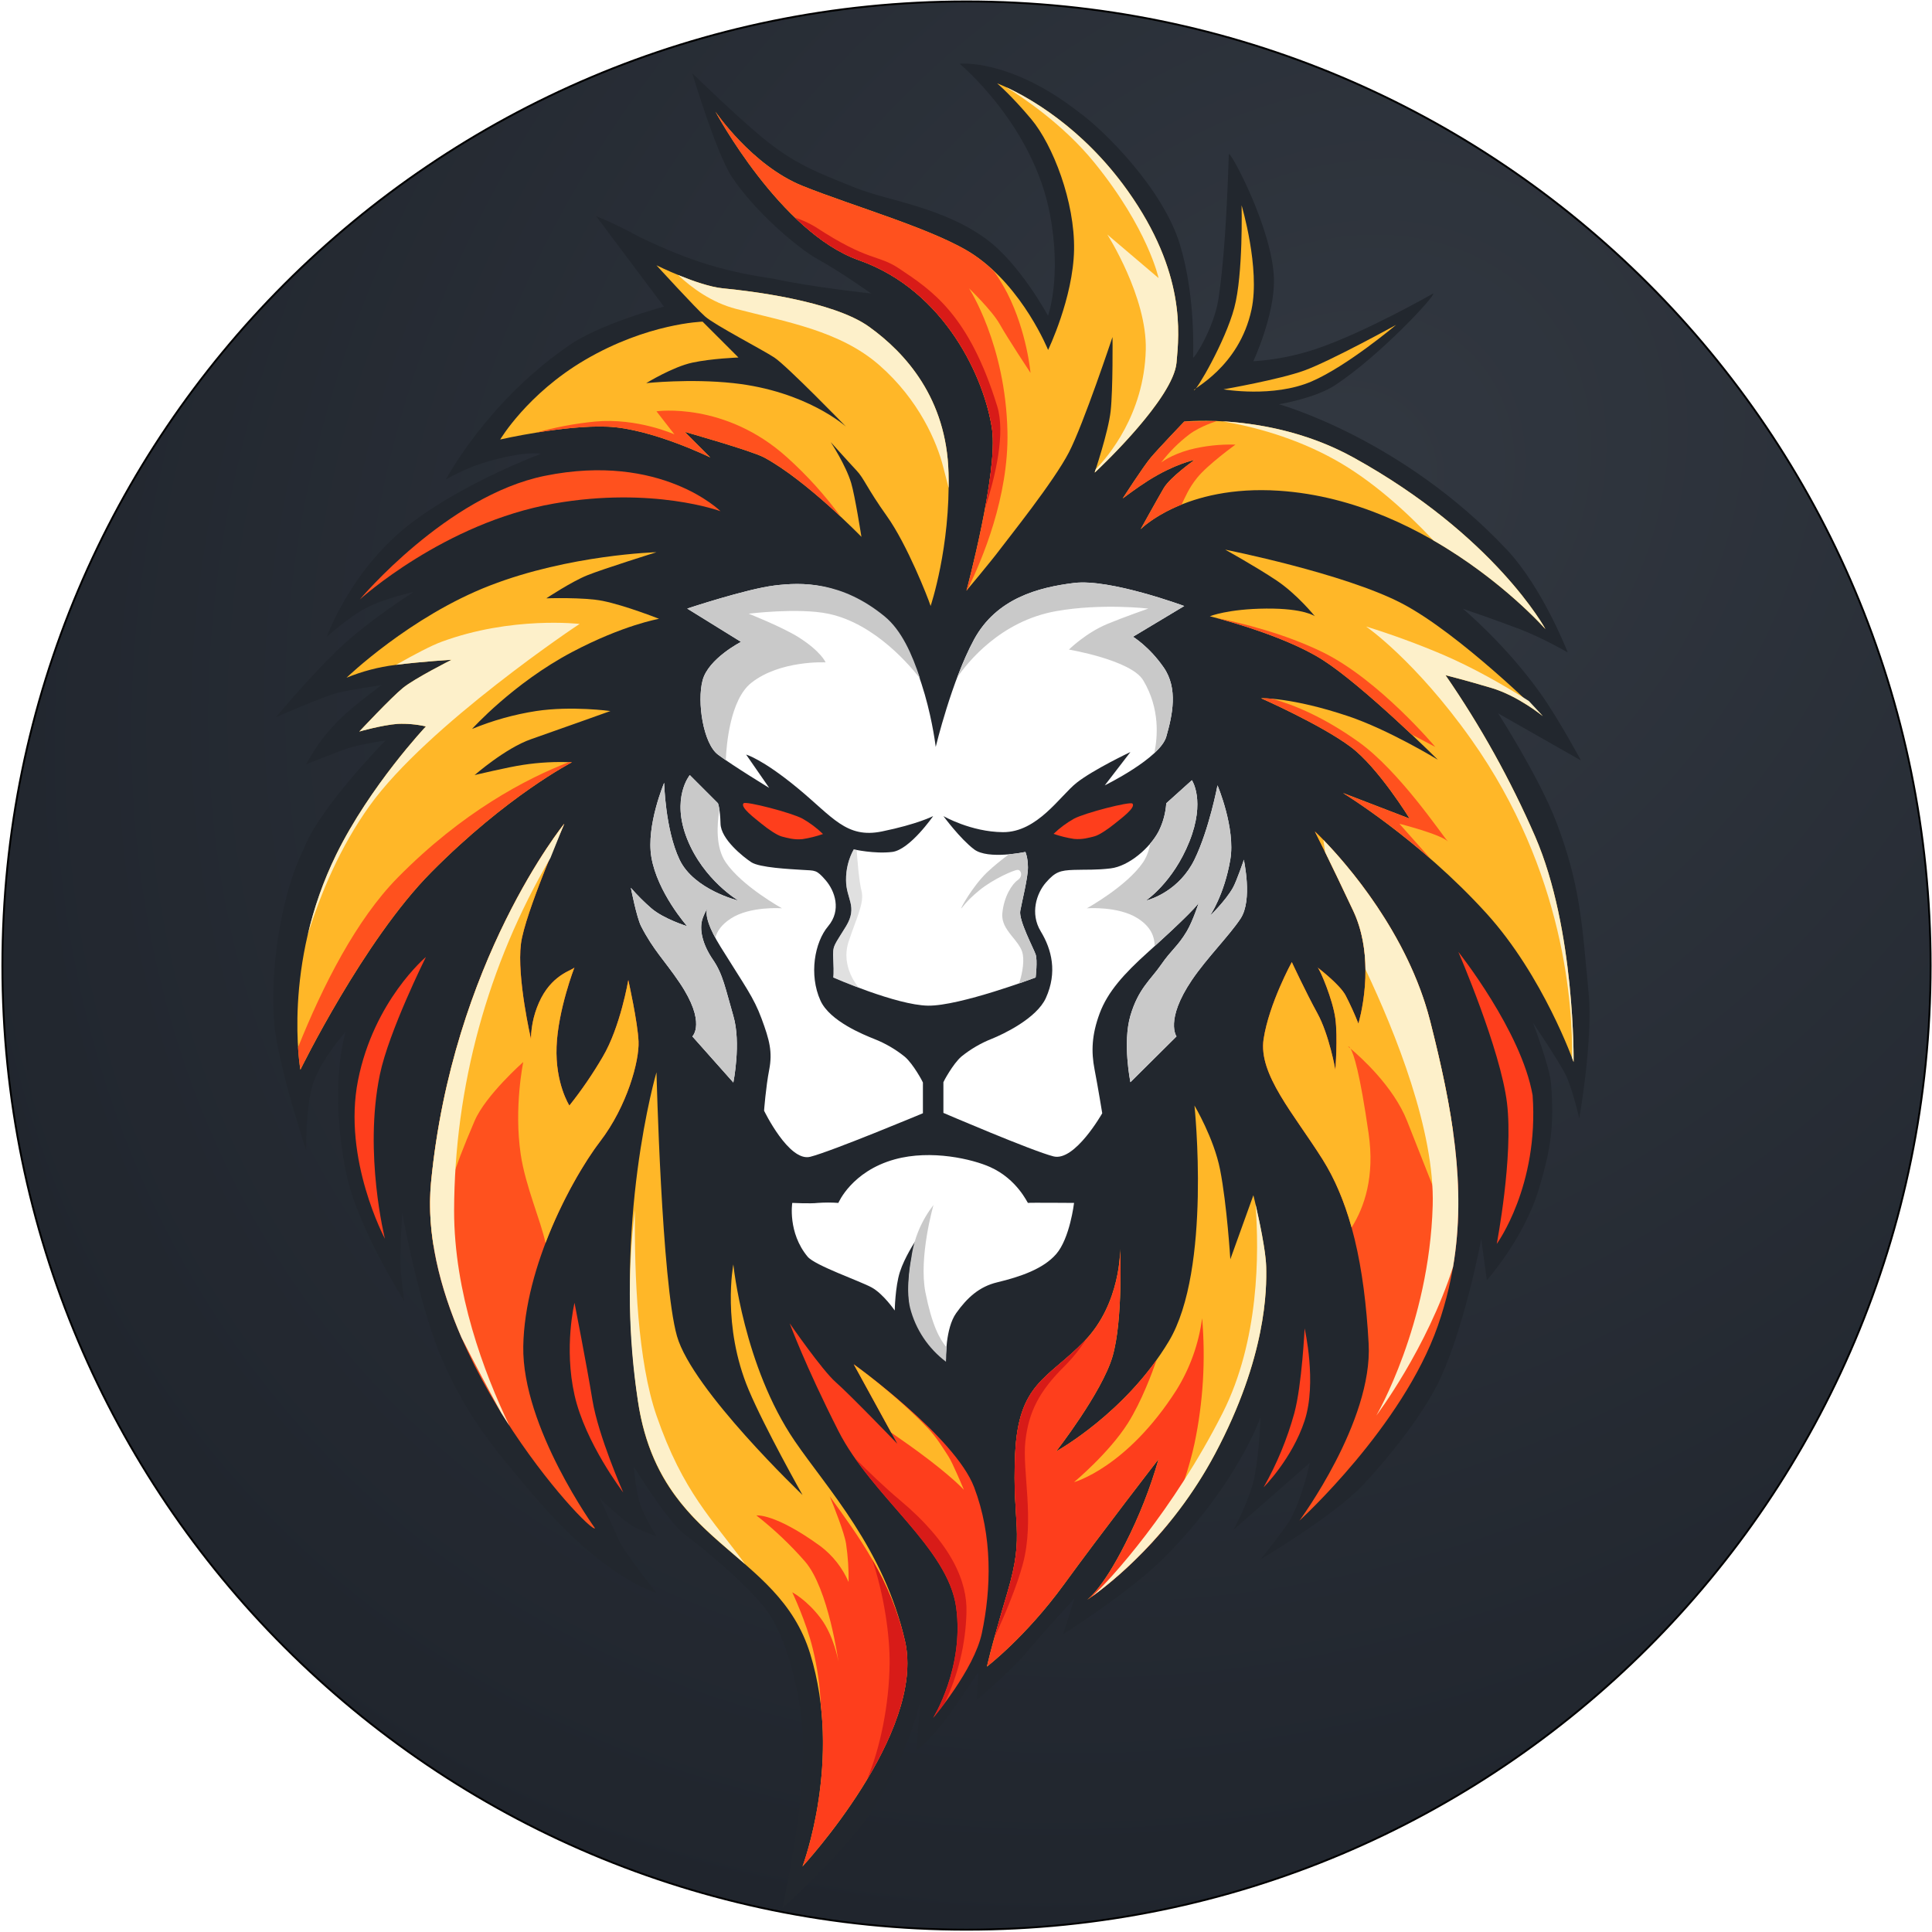 <svg width="1026" height="1026" viewBox="0 0 1026 1026" fill="none" xmlns="http://www.w3.org/2000/svg">
<path d="M1.27 512.769C1.27 795.539 230.5 1024.77 513.27 1024.77C796.04 1024.77 1025.27 795.539 1025.27 512.769C1025.27 230 796.04 0.769 513.27 0.769C230.5 0.769 1.27 230 1.27 512.769Z" fill="url(#paint0_radial_1_153)" stroke="black"/>
<path d="M463.6 960.842C483.997 928.248 488.774 902.842 488.774 902.842L486.6 929.842C493.024 924.606 499.739 916.555 504.6 909.842C508.864 904.08 519.6 887.842 519.6 887.842L518.6 902.842C518.6 902.842 536.542 887.842 546.096 876.411C555.332 865.358 570.6 848.842 570.6 848.842L564.6 867.842C564.6 867.842 599.947 845.635 618.6 826.842C657.377 787.775 669.408 752.568 669.408 752.568C669.408 752.568 668.896 770.372 666.223 784.236C663.986 795.839 655.077 812.366 655.077 812.366L695.6 776.842C695.6 776.842 692.137 793.42 685.861 805.82C683.25 810.977 669.408 828.112 669.408 828.112C669.408 828.112 708.169 805.134 723.6 788.842C729.677 782.426 750.217 759.678 762.165 737.521C776.629 710.697 786.949 657.065 786.6 657.842L789.6 679.842C789.6 679.842 809.401 657.742 817.338 631.056C823.699 609.668 825.422 597.542 823.68 575.296C823.004 566.651 814.103 543.14 814.103 543.14C814.103 543.14 827.14 562.516 831.068 570C834.841 577.192 838.666 593.857 838.666 593.857C838.666 593.857 846.088 552.842 843.6 526.842C840.192 491.236 839.331 470.269 826.6 436.842C817.458 412.842 795.6 378.842 795.6 378.842L839.568 403.842C839.568 403.842 827.933 382.171 818.377 368.66C799.662 342.202 776.861 323.272 776.861 323.272C776.861 323.272 795.17 329.511 807.391 334.227C819.644 338.955 832.548 346.479 832.548 346.479C832.548 346.479 819.344 312.221 800.127 291.818C744.343 232.59 679.171 214.682 679.171 214.682C679.171 214.682 698.323 211.555 708.98 204.568C732.644 189.051 762.876 156.542 761.092 155.86C761.092 155.86 724.908 176.56 698.943 185.296C688.162 188.924 676.952 191.124 665.6 191.842C665.6 191.842 676.957 167.343 676.538 148.304C675.964 122.181 653.61 80.358 652.6 81.842C652.42 82.106 651.574 128.833 647.105 158.519C644.681 174.621 633.581 191.394 633.6 189.842C633.619 188.29 635 157.39 626.6 129.842C617.556 100.164 586.281 69.137 572.829 59.484C536.123 30.916 509.6 33.842 509.6 33.842C509.6 33.842 548.6 66.055 557.6 113.842C563.939 147.506 556.554 167.696 556.554 167.696C556.554 167.696 541.664 139.994 523.6 126.842C500.207 109.811 471.889 106.751 454.6 99.842C433.993 91.608 421.679 87.013 404.6 72.842C389.623 60.416 367.6 38.842 367.6 38.842C367.6 38.842 380.3 81.167 388.6 93.842C400.045 111.329 423 131.486 434.6 137.842C446.2 144.198 462.6 155.842 462.6 155.842C462.6 155.842 430.116 152.348 410.858 148.029C385.859 144.349 367.759 139.358 339.6 125.842C324.58 117.652 316.6 114.842 316.6 114.842L352.6 162.842C352.6 162.842 317.04 172.264 300.686 184.498C258.096 214.209 236.801 254.631 236.801 254.631C236.801 254.631 246.237 249.02 256.6 245.842C278.708 239.063 287.297 240.987 287.297 240.987C287.297 240.987 248.538 255.319 219.6 276.842C186.534 301.436 173.554 338.153 173.554 338.153C173.554 338.153 185.111 327.843 193.701 323.234C204.157 317.623 219.6 314.435 219.6 314.435C219.6 314.435 194.842 329.968 178.6 345.842C162.358 361.716 146.6 380.842 146.6 380.842C146.6 380.842 172.437 369.559 179.6 367.842C186.763 366.125 202.6 363.842 202.6 363.842C202.6 363.842 188.881 373.925 181.6 380.842C173.961 388.098 167.545 396.54 162.6 405.842C162.6 405.842 182.393 397.93 186.553 396.817C194.93 394.575 204.731 393.255 204.731 393.255C204.731 393.255 169.214 429.254 161.214 451.077C147.801 477.821 142.153 524.608 146.6 550.842C150.878 576.076 162.6 610.842 162.6 610.842C162.6 610.842 162.173 587.685 166.366 575.085C170.569 562.455 183.6 547.842 183.6 547.842C183.6 547.842 174.176 576.455 184.042 623.865C189.815 651.607 214.6 690.842 214.6 690.842C214.6 690.842 212.691 676.268 212.6 670.842C212.46 662.516 213.6 643.842 213.6 643.842C213.6 643.842 222.745 695.953 236.173 725.119C249.506 754.076 262.092 768.898 282.404 793.004C321.03 838.842 348.6 845.891 348.6 845.891C348.6 845.891 331.314 824.108 328.6 817.842C325.886 811.576 318.6 795.842 318.6 795.842C318.6 795.842 328.079 804.864 333.6 808.842C339.121 812.82 348.6 815.842 348.6 815.842C348.6 815.842 342.258 805.731 339.986 798.92C337.438 791.283 336.6 778.842 336.6 778.842C336.6 778.842 354.519 808.191 363.6 814.842C372.681 821.493 401.145 844.784 409.6 858.842C418.055 872.9 426.6 901.331 426.6 929.842C426.6 963.277 415.53 1013.35 415.53 1013.35C415.53 1013.35 450.656 981.526 463.6 960.842Z" fill="#22272E"/>
<g filter="url(#filter0_d_1_153)">
<circle cx="578.598" cy="439.55" r="4.892" fill="#FF5739"/>
</g>
<g filter="url(#filter1_d_1_153)">
<circle cx="418.813" cy="439.55" r="4.892" fill="#FF5739"/>
</g>
<g filter="url(#filter2_d_1_153)">
<path d="M394.885 426.583C392.885 428.652 400.812 434.522 404.408 437.467C408.004 440.412 412.708 443.623 415.292 444.267C417.876 444.911 421.655 446.107 426.176 445.627C429.88 445.059 433.524 444.148 437.06 442.906C433.788 439.741 430.131 436.998 426.176 434.743C420.3 431.577 396.117 425.31 394.885 426.583Z" fill="#FE3E1C"/>
</g>
<g filter="url(#filter3_d_1_153)">
<path d="M601.378 426.75C603.365 428.788 595.493 434.567 591.922 437.466C588.351 440.365 583.683 443.527 581.115 444.166C578.547 444.805 574.797 445.978 570.308 445.506C566.631 444.947 563.013 444.05 559.501 442.827C562.753 439.707 566.384 437.007 570.308 434.79C576.138 431.668 600.156 425.497 601.378 426.75Z" fill="#FE3E1C"/>
</g>
<path d="M475.152 695.952C475.152 695.952 469.078 687.096 462.908 683.708C456.738 680.32 432.788 672.062 428.9 667.382C418.214 654.529 420.737 638.813 420.737 638.813C420.737 638.813 430.588 639.288 434.337 638.813C437.961 638.559 441.597 638.559 445.221 638.813C445.221 638.813 452.262 622.013 475.151 615.685C494.62 610.305 516.615 615.629 525.885 619.8C540.214 626.247 545.695 638.939 545.894 638.812C546.194 638.621 570.382 638.812 570.382 638.812C570.382 638.812 568.182 657.641 560.859 666.021C554.044 673.821 542.074 677.976 529.569 680.986C520.089 683.267 513.711 689.037 507.802 697.311C501.987 705.454 502.36 721.799 502.36 721.799C492.961 714.706 486.246 704.634 483.314 693.23C480.342 680.957 486.035 659.219 486.035 659.219C486.035 659.219 480.362 667.763 477.872 675.544C475.382 683.325 475.152 695.952 475.152 695.952Z" fill="white"/>
<path d="M491.478 686.428C494.859 703.435 498.878 711.034 502.722 715.6C502.464 718.112 502.343 720.636 502.361 723.16C492.962 716.067 486.247 705.995 483.315 694.591C481.435 686.828 482.57 675.313 483.99 667.873C485.357 657.593 489.4 648.126 495.741 639.895C495.741 639.895 487.742 667.635 491.477 686.429L491.478 686.428Z" fill="#C9C9C9"/>
<path d="M405.769 589.837C405.769 589.837 418.956 617.161 430.257 614.325C441.558 611.489 490.117 591.197 490.117 591.197C490.117 591.197 490.149 575.218 490.117 574.872C490.085 574.526 485.006 565.09 480.594 561.272C475.675 557.277 470.168 554.065 464.269 551.749C458.704 549.505 440.663 542.325 435.7 531.342C429.522 517.672 432.577 500.413 439.781 491.889C446.985 483.365 443.362 473.089 438.42 467.401C433.478 461.713 432.975 462.401 426.176 461.959C419.377 461.517 403.384 460.793 398.967 457.878C394.55 454.963 382.849 445.601 382.642 437.471C382.435 429.341 381.281 426.587 381.281 426.587L366.316 411.622C366.316 411.622 356.216 423.791 364.956 445.633C373.696 467.475 392.165 478.284 392.165 478.284C392.165 478.284 368.511 472.57 360.875 456.517C353.239 440.464 352.712 415.704 352.712 415.704C352.712 415.704 343.083 438.438 345.912 455.157C349.105 474.043 364.958 491.889 364.958 491.889C364.958 491.889 352.431 488.002 345.912 482.366C342.03 479.002 338.392 475.365 335.028 471.482C335.028 471.482 338.08 487.233 340.47 491.889C346.981 504.576 352.941 510.069 360.877 521.819C375.322 543.207 367.677 550.388 367.677 550.388L389.444 574.876C389.444 574.876 393.673 553.934 389.444 539.504C385.215 525.074 384.021 517.511 378.56 509.574C373.099 501.637 371.151 493.441 373.118 487.807C375.085 482.173 376.334 481.823 377.199 481.007C378.064 480.191 369.541 481.664 382.641 502.774C395.741 523.884 400.165 529.447 404.408 540.867C408.651 552.287 410.314 558.64 408.489 568.076C406.664 577.512 405.769 589.837 405.769 589.837Z" fill="white"/>
<path d="M388.083 487.803C383.174 491.003 380.849 494.476 379.863 497.997C373.27 485.999 375.581 482.584 375.581 482.584C375.581 482.584 373.676 485.951 373.118 487.803C371.151 493.437 373.098 501.633 378.56 509.57C384.022 517.507 385.215 525.07 389.444 539.5C393.673 553.93 389.444 574.872 389.444 574.872L367.677 550.384C367.677 550.384 375.319 543.203 360.877 521.815C352.942 510.064 346.977 504.572 340.47 491.885C338.081 487.229 335.028 471.478 335.028 471.478C338.392 475.361 342.03 478.998 345.912 482.362C352.431 487.998 364.958 491.885 364.958 491.885C364.958 491.885 349.1 474.042 345.909 455.152C343.082 438.433 352.709 415.699 352.709 415.699C352.709 415.699 353.235 440.459 360.872 456.513C368.509 472.567 392.162 478.28 392.162 478.28C392.162 478.28 373.692 467.471 364.953 445.629C356.214 423.787 366.313 411.618 366.313 411.618L381.278 426.583C381.648 427.672 381.904 428.796 382.04 429.938C380.708 438.068 380.031 450.038 385.359 457.873C394.077 470.695 415.289 482.361 415.289 482.361C415.289 482.361 398.431 481.056 388.083 487.803Z" fill="#C9C9C9"/>
<path d="M585.348 591.197C585.348 591.197 570.8 616.942 559.5 614.112C548.2 611.282 501 591.012 501 591.012C501 591.012 500.967 575.049 501 574.704C501.033 574.359 506.111 564.932 510.523 561.114C515.443 557.123 520.95 553.914 526.848 551.601C532.413 549.359 550.454 540.952 555.418 529.981C561.596 516.325 558.518 504.197 552.697 494.609C546.905 485.077 550.477 474.381 555.418 468.702C560.359 463.023 562.968 462.192 570.383 461.958C577.083 461.746 582.07 462.091 589.795 461.165C599.479 460.004 610.645 450.332 615.278 441.551C617.622 436.885 619.01 431.797 619.359 426.586L632.959 414.342C632.959 414.342 640.338 425.174 631.598 446.993C622.858 468.812 608.47 478.283 608.47 478.283C611.775 477.526 626.458 472.604 634.318 456.516C642.118 440.557 646.562 417.059 646.562 417.059C646.562 417.059 656.191 439.77 653.362 456.471C650.169 475.337 642.478 486.447 642.478 486.447C642.478 486.447 650.715 478.565 654.722 471.482C656.722 467.95 660.582 456.552 660.582 456.552C660.439 456.697 665.382 477.815 658.803 487.808C652.837 496.867 640.89 508.721 632.954 520.459C618.509 541.825 624.791 550.389 624.791 550.389L600.303 574.706C600.303 574.706 596.074 553.786 600.303 539.371C604.532 524.956 611.167 520.225 616.628 512.296C622.089 504.367 625.466 502.596 630.228 494.61C633.934 488.401 636.918 478.236 637.028 478.285C638.199 478.794 628.796 488.454 609.819 505.494C596.8 517.194 588.231 526.732 583.988 538.142C579.745 549.552 579.442 558.482 581.267 567.908C583.092 577.334 585.348 591.197 585.348 591.197Z" fill="white"/>
<path d="M654.731 471.478C656.731 467.946 660.592 456.548 660.592 456.548C660.449 456.693 665.392 477.811 658.813 487.804C652.847 496.863 640.9 508.717 632.964 520.455C618.519 541.821 624.801 550.385 624.801 550.385L600.313 574.702C600.313 574.702 596.084 553.782 600.313 539.367C604.542 524.952 611.178 520.221 616.639 512.292C622.1 504.363 625.477 502.592 630.239 494.606C633.159 489.714 636.596 479.513 636.596 479.513C636.596 479.513 637.004 478.117 636.6 479.512C634.537 482.419 626.595 490.318 613.2 502.452C613.118 497.452 611.335 492.352 604.365 487.802C594.028 481.054 577.183 482.36 577.183 482.36C577.183 482.36 598.373 470.694 607.083 457.872C608.994 454.905 610.249 451.564 610.762 448.072C612.499 446.066 614.012 443.876 615.275 441.542C617.62 436.876 619.007 431.788 619.356 426.577L632.956 414.333C632.956 414.333 640.335 425.165 631.595 446.984C622.855 468.803 608.468 478.274 608.468 478.274C611.773 477.517 626.456 472.595 634.316 456.507C642.116 440.548 646.56 417.05 646.56 417.05C646.56 417.05 656.189 439.761 653.36 456.462C650.167 475.328 642.476 486.438 642.476 486.438C642.476 486.438 650.724 478.561 654.731 471.478Z" fill="#C9C9C9"/>
<path d="M496.919 396.653C496.919 396.653 491.039 345.796 468.35 327.27C445.661 308.744 426.073 309.117 411.211 310.945C396.349 312.773 364.956 323.189 364.956 323.189L393.525 340.875C393.525 340.875 376.174 349.738 373.118 361.282C370.062 372.826 373.504 394.877 381.281 400.735C389.058 406.593 408.49 418.421 408.49 418.421L396.246 400.735C396.246 400.735 404.721 402.987 423.455 418.421C442.189 433.855 449.402 445.421 468.35 441.549C487.298 437.677 495.559 433.386 495.559 433.386C495.559 433.386 483.183 451.286 473.792 452.432C464.401 453.578 453.385 451.072 453.385 451.072C450.631 456.068 449.225 461.694 449.304 467.397C449.269 477.366 455.682 481.349 449.304 491.885C442.926 502.421 442.077 501.814 442.504 509.571C442.931 517.328 442.504 519.094 442.504 519.094C442.504 519.094 476.033 533.819 492.841 534.059C509.649 534.299 549.98 519.094 549.98 519.094C549.98 519.094 551.07 510.062 549.98 506.85C548.89 503.638 540.919 488.717 541.817 483.722C542.715 478.727 545.94 466.071 545.898 460.594C545.856 455.117 544.538 452.431 544.538 452.431C544.538 452.431 524.759 456.663 517.329 451.071C509.899 445.479 501 433.385 501 433.385C501 433.385 515.567 441.792 532.572 441.924C550.872 442.066 562.908 422.69 571.743 415.699C580.578 408.708 600.312 399.374 600.312 399.374L586.712 417.06C586.712 417.06 616.079 402.684 619.363 391.211C622.647 379.738 625.705 365.611 618.002 354.479C610.299 343.347 601.677 338.153 601.677 338.153L628.886 321.828C628.886 321.828 589.501 307.228 570.386 309.584C551.271 311.94 529.199 317.809 517.328 339.514C505.457 361.219 496.919 396.653 496.919 396.653Z" fill="white"/>
<path d="M543.174 506.849C541.932 499.467 531.458 494.186 532.291 485.082C533.124 475.978 537.548 469.395 540.454 467.396C543.36 465.397 542.37 461.977 540.454 461.954C538.538 461.931 527.321 466.87 520.047 472.842C512.773 478.814 511.137 482.002 510.524 482.365C509.911 482.728 516.198 471.03 524.124 463.319C527.811 459.875 531.706 456.661 535.787 453.694C538.722 453.433 541.641 453.013 544.531 452.435C544.531 452.435 545.85 455.121 545.891 460.598C545.932 466.075 542.708 478.731 541.81 483.726C540.912 488.721 548.882 503.641 549.973 506.854C551.064 510.067 549.973 519.098 549.973 519.098C549.973 519.098 546.521 520.398 541.235 522.227C542.324 518.764 544.055 512.081 543.174 506.849ZM439.78 325.909C423.809 322.619 397.606 325.909 397.606 325.909C397.606 325.909 415.447 332.983 423.976 338.343C435.901 345.836 438.539 351.79 438.419 351.758C438.419 351.758 414.299 350.495 398.966 362.642C387.671 371.59 385.755 395.853 385.429 403.688C383.863 402.614 382.429 401.604 381.28 400.735C373.503 394.877 370.061 372.826 373.117 361.282C376.173 349.738 393.524 340.875 393.524 340.875L364.955 323.189C364.955 323.189 396.348 312.773 411.21 310.945C426.072 309.117 447.02 308.745 469.71 327.27C478.89 334.77 484.462 347.721 488.598 360.292C484.288 354.813 465.172 331.142 439.78 325.909ZM618 354.479C625.7 365.609 622.644 379.739 619.36 391.211C618.548 394.049 616.137 397.064 612.972 399.995C614.772 391.74 616.15 376.395 607.115 361.281C600.69 350.533 567.662 344.955 567.662 344.955C567.662 344.955 576.602 336.104 588.068 331.355C597.374 327.498 609.835 323.192 609.835 323.192C609.835 323.192 584.942 320.273 560.859 324.552C531.329 329.799 513.887 351.698 508.413 359.646C510.956 352.7 513.86 346.053 517.324 339.517C529.195 317.817 551.267 311.944 570.382 309.587C589.497 307.23 628.882 321.831 628.882 321.831L601.673 338.156C601.673 338.156 610.3 343.349 618 354.479Z" fill="#C9C9C9"/>
<path opacity="0.569" d="M449.3 467.396C449.221 461.693 450.628 456.067 453.382 451.071C453.382 451.071 453.964 451.202 454.938 451.386C455.311 456.794 456.201 467.986 457.464 472.839C459.164 479.352 455.181 486.473 450.664 500.048C446.147 513.623 456.106 524.536 456.106 524.536L456.055 524.546C448.193 521.592 442.502 519.094 442.502 519.094C442.502 519.094 442.926 517.327 442.502 509.571C442.078 501.815 442.926 502.421 449.302 491.885C455.678 481.349 449.269 477.365 449.3 467.396Z" fill="#C9C9C9"/>
<path d="M348.63 569.43C348.63 569.43 325.075 649.597 338.756 743.852C350.012 821.4 413.046 822.338 430.256 878.252C447.623 934.673 426.175 991.169 426.175 991.169C426.175 991.169 491.767 920.432 480.593 871.449C469.419 822.466 439.335 790.563 422.093 765.334C394.863 725.488 389.442 671.463 389.442 671.463C389.442 671.463 383.195 703.903 397.605 738.125C406.069 758.225 426.174 793.903 426.174 793.903C426.174 793.903 367.674 738.21 359.512 709.555C351.35 680.9 348.63 569.43 348.63 569.43Z" fill="#FFB728"/>
<path d="M440.654 794.658C455.454 815.139 473.185 838.971 480.593 871.449C491.766 920.432 426.175 991.169 426.175 991.169C426.175 991.169 441.189 951.579 435.901 905.587C435.467 895.452 434.032 885.384 431.617 875.53C428.174 861.289 420.734 845.6 420.734 845.6C420.734 845.6 428.394 849.558 435.699 859.2C443.004 868.842 445.222 882.328 445.222 882.328C445.222 882.328 439.965 843.653 427.536 829.27C419.712 820.309 411.057 812.11 401.687 804.782C401.687 804.782 411.408 803.446 435.698 821.107C442.243 826.061 447.398 832.622 450.663 840.153C450.752 833.326 450.297 826.502 449.303 819.746C448.362 813.842 442.821 799.951 440.654 794.658Z" fill="#FE3E1C"/>
<path d="M480.594 871.45C485.824 894.379 474.234 922.074 460.425 945.05C467.525 928.137 472.158 905.191 472.432 883.695C472.624 868.587 469.492 846.981 463.166 828.165C471.123 841.633 476.999 856.226 480.594 871.45Z" fill="#D81B18"/>
<path d="M338.756 743.852C333.631 710.317 333.1 676.24 337.178 642.562C336.835 677.335 338.66 722.896 348.63 751.73C362.776 792.641 378.425 806.857 395.671 830.613C372.341 810.249 345.868 791.529 338.756 743.852Z" fill="#FDF0CA"/>
<path d="M305.1 691.87C305.1 691.87 299.384 715.39 305.1 740.846C310.816 766.302 330.949 792.546 330.949 792.546C330.949 792.546 317.749 762.635 314.624 743.57C311.499 724.505 305.1 691.87 305.1 691.87Z" fill="#FE3E1C"/>
<path d="M495.559 912.263C495.559 912.263 512.111 885.776 507.803 853.763C503.495 821.75 462.97 794.885 445.222 759.892C427.474 724.899 419.373 702.753 419.373 702.753C419.373 702.753 436.543 727.659 443.861 734.043C451.179 740.427 476.512 766.694 476.512 766.694L453.384 724.52C453.384 724.52 507.11 762.934 517.325 789.82C527.179 815.757 526.425 843.692 521.406 867.366C517.319 886.642 495.559 912.263 495.559 912.263Z" fill="#FE3E1C"/>
<path d="M503.722 773.498C505.922 776.845 511.885 791.184 511.885 791.184C511.885 791.184 505.552 784.084 487.397 770.777C481.697 766.599 473.281 760.802 473.281 760.802L453.381 724.522C453.381 724.522 475.391 740.135 492.834 758.533C497.754 763.808 501.021 769.391 503.722 773.498Z" fill="#FFB728"/>
<path d="M507.8 853.764C504.106 826.316 473.8 802.647 454.039 774.399C461.306 781.672 469.811 789.87 477.87 796.625C505.27 819.592 513.832 839.964 513.242 856.485C512.796 873.176 508.815 889.583 501.562 904.622C498.077 909.294 495.556 912.264 495.556 912.264C495.556 912.264 512.111 885.777 507.8 853.764Z" fill="#D81B18"/>
<path d="M634.325 587.116C634.325 587.116 643.567 674.123 620.725 712.277C597.883 750.431 560.865 770.777 560.865 770.777C560.865 770.777 585.126 739.642 590.79 720.442C596.454 701.242 594.871 663.303 594.871 663.303C594.871 663.303 595.404 692.103 575.825 712.279C556.246 732.455 540.861 734.241 539.093 772.139C537.325 810.037 544.524 813.525 535.012 845.603C525.5 877.681 524.128 885.056 524.128 885.056C524.128 885.056 544.781 869.223 564.941 841.522C585.101 813.821 615.278 774.86 615.278 774.86C610.838 790.358 604.915 805.393 597.592 819.755C585.101 844.569 577.185 849.685 577.185 849.685C577.185 849.685 617.8 823.642 645.208 772.137C672.616 720.632 672.693 684.621 672.417 672.824C672.141 661.027 665.617 634.731 665.617 634.731L653.371 668.742C653.371 668.742 651.571 639.628 647.929 621.126C644.635 604.391 634.325 587.116 634.325 587.116Z" fill="#FFB728"/>
<path d="M634.324 766.695C631.776 778.73 626.469 794.213 621.024 808.455C598.731 835.855 577.188 849.682 577.188 849.682C577.188 849.682 585.104 844.566 597.595 819.752C604.918 805.39 610.841 790.355 615.281 774.857C615.281 774.857 585.104 813.818 564.944 841.519C544.784 869.22 524.13 885.053 524.13 885.053C524.13 885.053 525.501 877.678 535.014 845.6C544.527 813.522 537.327 810.033 539.095 772.136C540.863 734.239 556.248 732.455 575.827 712.276C595.406 692.097 594.873 663.3 594.873 663.3C594.873 663.3 596.456 701.235 590.792 720.439C585.128 739.643 560.862 770.776 560.862 770.776C560.862 770.776 591.531 753.911 614.262 722.105C612.027 728.588 606.251 744.269 598.95 755.811C588.882 771.729 570.381 787.101 570.381 787.101C570.381 787.101 598.363 779.545 624.799 738.125C631.986 726.538 636.623 713.552 638.399 700.032C640.3 722.333 638.927 744.792 634.324 766.695Z" fill="#FE3E1C"/>
<path d="M544.535 765.335C542.776 780.993 549.546 807.002 543.175 830.635C540.128 841.935 534.014 856.911 528.152 869.403C529.752 863.625 531.962 855.889 535.013 845.603C544.526 813.525 537.326 810.036 539.094 772.139C540.862 734.242 556.247 732.458 575.826 712.279C576.153 711.942 576.459 711.598 576.775 711.256C573.395 716.562 569.426 721.469 564.943 725.883C551.978 738.809 546.295 749.677 544.535 765.335Z" fill="#D81B18"/>
<path d="M672.417 672.824C672.693 684.624 672.617 720.63 645.208 772.137C621.962 815.827 589.222 841.183 579.816 847.876C589.433 839.419 623.195 801.935 649.29 750.37C668.643 712.126 668.756 665.809 666.74 639.459C668.618 647.574 672.214 664.131 672.417 672.824Z" fill="#FDF0CA"/>
<path d="M692.824 705.475C692.824 705.475 699.462 734.17 692.824 754.451C686.186 774.732 671.057 789.823 671.057 789.823C678.107 777.397 683.59 764.145 687.382 750.37C691.407 735.335 692.824 705.475 692.824 705.475Z" fill="#FE3E1C"/>
<path d="M774.451 505.489C774.451 505.489 796.841 557.256 800.3 585.755C803.759 614.254 794.858 660.58 794.858 660.58C794.858 660.58 817.341 629.824 813.904 581.674C807.973 547.605 774.451 505.489 774.451 505.489Z" fill="#FE3E1C"/>
<path d="M659.351 109.013C659.351 109.013 660.281 145.558 655.461 163.53C650.641 181.502 635.285 207.725 634.076 207.201C632.867 206.677 658.049 195.176 664.629 164.37C669.311 142.451 659.351 109.013 659.351 109.013Z" fill="#FFB728"/>
<path d="M741.413 172.523C741.413 172.523 707 191.513 692.8 196.714C679.607 201.544 649.735 206.76 649.735 206.76C649.735 206.76 676.127 211.376 696.576 202.549C715.457 194.4 741.413 172.523 741.413 172.523Z" fill="#FFB728"/>
<path d="M204.423 657.859C204.423 657.859 193.069 612.666 201.702 570.79C206.449 547.763 226.19 508.209 226.19 508.209C226.19 508.209 198.521 531.387 190.119 573.746C181.817 615.598 204.423 657.859 204.423 657.859Z" fill="#FE3E1C"/>
<path d="M191.087 318.342C191.087 318.342 235.887 277.608 294.212 267.407C346.831 258.207 382.641 271.488 382.641 271.488C382.641 271.488 351.105 240.164 289.351 252.688C237.282 263.242 191.087 318.342 191.087 318.342Z" fill="#FF511E"/>
<path d="M299.654 437.466C299.654 437.466 240.254 510.519 228.911 627.929C220.492 715.06 313.391 814.988 315.98 811.59C315.98 811.59 277.18 757.99 277.887 714.998C278.594 672.006 304.34 624.898 318.7 606.162C333.06 587.426 339.543 563.403 339.107 553.104C338.671 542.805 333.665 520.453 333.665 520.453C333.665 520.453 329.488 545.362 320.065 561.266C314.792 570.293 308.882 578.931 302.379 587.115C302.379 587.115 294.823 575.421 295.579 555.825C296.335 536.229 305.1 513.652 305.1 513.652C304.852 515.122 294.368 516.664 287.414 529.977C283.956 536.72 282.094 544.167 281.972 551.744C281.972 551.744 274.405 519.092 276.659 501.201C278.695 485.016 299.684 437.455 299.654 437.466Z" fill="#FF511E"/>
<path d="M302.375 587.116C308.878 578.932 314.789 570.294 320.061 561.267C329.489 545.367 333.661 520.454 333.661 520.454C333.661 520.454 338.666 542.806 339.103 553.105C339.54 563.404 333.057 587.425 318.696 606.163C310.479 616.885 298.539 636.904 289.69 660.119C287.311 648.498 279.044 630.025 276.522 612.965C272.848 588.108 277.883 563.989 277.883 563.989C277.883 563.989 257.896 581.625 252.034 595.279C239.925 623.485 236.955 634.801 230.294 661.969C228.365 650.73 227.899 639.289 228.907 627.93C240.251 510.52 299.65 437.467 299.65 437.467C299.68 437.456 278.69 485.017 276.65 501.202C274.396 519.093 281.963 551.745 281.963 551.745C282.085 544.168 283.947 536.721 287.405 529.978C294.359 516.665 304.843 515.122 305.091 513.652C305.091 513.652 296.322 536.23 295.568 555.826C294.814 575.422 302.375 587.116 302.375 587.116Z" fill="#FFB728"/>
<path d="M241.155 642.894C241.122 686.394 256.869 728.666 270.514 757.126C269.061 754.892 267.614 752.611 266.171 750.283C259.55 738.193 252.219 724.443 245.071 710.306C233.641 683.988 226.271 655.327 228.914 627.93C240.259 510.52 299.657 437.467 299.657 437.467C299.657 437.467 296.404 445.209 292.318 455.606C258.98 512.404 241.324 577.036 241.155 642.894Z" fill="#FDF0CA"/>
<path d="M690.1 807.509C690.1 807.509 729.083 754.887 726.832 713.638C724.581 672.389 717.506 639.79 702.344 615.686C687.182 591.582 668.159 570.549 671.054 551.745C673.949 532.941 686.019 510.931 686.019 510.931C686.019 510.931 693.368 526.755 699.619 538.14C705.87 549.525 709.142 568.07 709.142 568.07C709.142 568.07 710.514 551.026 709.142 540.861C707.77 530.696 700.814 514.361 699.619 513.652C698.424 512.943 711.119 522.176 714.584 528.617C717.101 533.488 719.37 538.483 721.384 543.582C721.384 543.582 731.428 510.889 718.663 483.722C705.898 456.555 698.256 441.548 698.256 441.548C698.256 441.548 744.825 484.59 759.476 542.221C774.127 599.852 782.302 650.511 763.557 704.114C744.812 757.717 690.1 807.509 690.1 807.509Z" fill="#FF511E"/>
<path d="M686.022 510.931C686.022 510.931 693.371 526.755 699.622 538.14C705.873 549.525 709.145 568.07 709.145 568.07C709.145 568.07 710.517 551.026 709.145 540.861C707.825 531.081 701.351 515.634 699.797 513.841C701.518 515.254 711.562 522.999 714.587 528.617C717.104 533.488 719.373 538.483 721.387 543.582C721.387 543.582 731.431 510.889 718.666 483.722C705.901 456.555 698.259 441.548 698.259 441.548C698.259 441.548 744.828 484.59 759.479 542.221C764.591 562.329 768.909 581.588 771.579 600.421L767.645 646.977C767.645 646.977 755.762 616.857 747.238 595.277C739.918 576.747 722.107 560.958 717.218 556.865C716.377 555.458 715.947 555.824 715.947 555.824C715.947 555.824 716.414 556.192 717.218 556.865C718.87 559.629 722.112 569.254 726.831 602.079C730.099 624.809 724.637 640.997 717.771 651.866C713.971 638.2 708.92 626.14 702.343 615.684C687.181 591.584 668.158 570.547 671.053 551.743C673.948 532.939 686.022 510.931 686.022 510.931ZM699.622 513.652C699.687 513.709 699.746 513.772 699.797 513.841C699.55 513.634 699.474 513.561 699.626 513.652H699.622Z" fill="#FFB728"/>
<path d="M760.847 640.173C762.003 600.534 741.06 548.392 725.147 514.782C725.06 505.011 723.491 493.972 718.675 483.722C712.316 470.188 707.228 459.673 703.724 452.522L702.797 446.034C714.856 458.475 747.628 495.567 759.489 542.217C771.261 588.517 778.851 630.326 771.658 672.773C757.702 716.345 730.919 751.726 730.919 751.726C730.919 751.726 758.995 703.701 760.847 640.173Z" fill="#FDF0CA"/>
<path d="M713.231 421.142C713.231 421.142 753.909 445.96 789.416 485.083C819.602 518.343 835.671 563.989 835.671 563.989C835.671 563.989 836.6 493.542 815.264 444.269C802.198 414.229 786.251 385.525 767.648 358.561C767.648 358.561 777.902 361.102 792.136 365.361C806.37 369.62 819.345 380.326 819.345 380.326C819.345 380.326 775.197 336.487 744.52 320.466C713.843 304.445 650.649 291.897 650.649 291.897C650.649 291.897 666.785 300.82 677.858 308.222C688.931 315.624 698.265 327.268 698.265 327.268C698.265 327.268 692.726 323.022 672.417 323.187C652.108 323.352 642.487 327.268 642.487 327.268C642.487 327.268 680.687 336.593 702.347 350.396C724.122 364.274 763.567 403.453 763.567 403.453C763.567 403.453 737.65 387.613 715.951 380.325C686.015 370.27 669.696 370.802 669.696 370.802C669.696 370.802 701.54 384.842 717.312 396.653C731.987 407.642 748.6 434.742 748.6 434.742L713.231 421.142Z" fill="#FFB728"/>
<path d="M713.231 421.142L748.6 434.742C748.6 434.742 731.985 407.642 717.31 396.649C701.54 384.842 669.7 370.804 669.7 370.804C671.666 370.793 673.631 370.887 675.587 371.087C687.648 374.424 703.298 381.027 721.397 393.932C743.118 409.419 765.641 443.247 768.94 446.915C765.44 443.137 743.165 437.466 743.165 437.466L759.799 456.18C745.192 443.331 729.624 431.618 713.231 421.142ZM768.936 446.916C768.959 446.941 768.988 446.966 769.009 446.99C769.256 447.269 769.2 447.208 768.936 446.915V446.916ZM749.622 390.03C736.149 377.341 715.853 359.006 702.348 350.399C684.54 339.049 655.56 330.732 645.818 328.133C659.574 330.88 682.147 336.447 702.348 346.318C732.316 360.961 762.208 396.655 762.208 396.655L749.622 390.03Z" fill="#FF511E"/>
<path d="M792.137 365.362C777.903 361.101 767.649 358.562 767.649 358.562C786.252 385.526 802.199 414.23 815.265 444.27C836.6 493.542 835.671 563.988 835.671 563.988C835.671 563.988 835.381 563.169 834.824 561.706C835.272 535.343 831.304 463.163 781.253 392.571C751.493 350.596 725.474 332.711 725.474 332.711C739.321 337.013 752.942 342.008 766.288 347.676C781.988 354.427 797.765 363.332 811.896 372.253C816.551 377.165 819.346 380.327 819.346 380.327C819.346 380.327 806.371 369.624 792.137 365.362Z" fill="#FDF0CA"/>
<path d="M159.528 568.069C159.528 568.069 193.049 499.525 228.911 463.314C269.449 422.382 303.736 404.814 303.736 404.814C295.096 404.414 286.437 404.869 277.887 406.174C269.935 407.322 252.021 411.613 252.038 411.616C252.038 411.616 268.438 397.288 281.968 392.57C295.498 387.852 324.142 377.605 324.142 377.605C324.142 377.605 303.6 374.742 284.689 377.605C273.015 379.423 261.598 382.619 250.678 387.128C250.678 387.128 272.547 362.813 303.735 346.315C331.144 331.815 349.99 328.629 349.99 328.629C349.99 328.629 332.217 321.573 320.06 319.106C310.026 317.069 290.13 317.745 290.13 317.745C290.13 317.745 303.395 308.924 311.897 305.501C320.399 302.078 348.629 293.257 348.629 293.257C348.629 293.257 302.641 294.511 260.2 310.942C217.759 327.373 184.015 359.918 184.015 359.918C192.291 356.514 200.984 354.227 209.864 353.118C224.747 351.23 239.794 350.397 239.794 350.397C239.794 350.397 220.25 360.219 213.945 365.362C207.64 370.505 190.817 388.49 190.817 388.49C190.817 388.49 202.64 385.078 211.224 384.409C216.25 384.206 221.282 384.664 226.189 385.77C226.189 385.77 196.509 417.27 178.573 453.792C149.69 512.614 159.528 568.069 159.528 568.069Z" fill="#FFB728"/>
<path d="M178.574 453.792C196.51 417.266 226.19 385.77 226.19 385.77C221.283 384.664 216.251 384.206 211.225 384.409C202.642 385.079 190.818 388.491 190.818 388.491C190.818 388.491 207.641 370.506 213.945 365.364C220.249 360.222 239.794 350.399 239.794 350.399C239.794 350.399 225.094 351.212 210.377 353.055C220.156 347.496 228.959 342.872 234.352 340.876C271.629 327.076 307.816 331.352 307.816 331.352C307.616 331.303 226.805 385.299 196.259 427.944C180.724 449.632 170.336 474.202 163.417 496.444C166.834 481.698 171.919 467.388 178.574 453.792Z" fill="#FDF0CA"/>
<path d="M158.282 556.208C171.472 523.316 189.255 488.322 211.224 466.036C245.577 431.187 279.456 413.489 302.105 404.736C303.164 404.776 303.734 404.819 303.734 404.819C303.734 404.819 269.448 422.386 228.91 463.319C193.048 499.53 159.527 568.074 159.527 568.074C158.912 564.143 158.496 560.182 158.282 556.208Z" fill="#FF511E"/>
<path d="M494.2 321.828C494.2 321.828 494.155 321.683 494.067 321.407C492.839 317.543 481.754 289.219 471.067 274.212C460.05 258.735 459.007 254.212 454.742 249.724C451.665 246.485 441.142 234.759 441.142 234.759C441.142 234.759 449.132 246.885 452.026 256.526C454.048 263.263 457.468 285.095 457.468 285.095C457.468 285.095 428.396 255.13 405.768 242.921C399.287 239.421 363.594 229.321 363.594 229.321L377.194 242.921C377.194 242.921 345.919 227.597 322.776 226.595C299.633 225.593 265.637 233.395 265.637 233.395C265.637 233.395 279.937 209.212 310.532 191.221C343.898 171.599 373.113 170.814 373.113 170.814L392.159 189.86C392.159 189.86 378.076 190.35 367.671 192.581C357.266 194.812 343.183 203.465 343.183 203.465C343.183 203.465 366.288 200.965 389.438 203.465C428.427 207.665 449.298 226.593 449.298 226.593C449.298 226.593 417.84 194.205 411.205 189.861C404.57 185.517 379.657 172.651 374.473 168.094C369.289 163.537 348.624 140.885 348.624 140.885C348.624 140.885 370.768 151.877 383.996 153.129C397.224 154.381 442.21 159.636 461.542 173.536C480.874 187.436 502.658 211.529 503.716 251.082C504.774 290.635 494.2 321.828 494.2 321.828Z" fill="#FFB728"/>
<path d="M503.777 259.107C502.777 255.327 501.807 251.607 501 248.364C497.632 234.816 488.008 212.335 466.989 193.946C445.97 175.557 417.362 170.942 390.8 164.016C378.069 160.697 367.548 153.059 360.035 146.003C367.435 149.056 376.974 152.467 383.998 153.132C397.225 154.384 442.212 159.639 461.544 173.539C480.876 187.439 502.66 211.532 503.718 251.085C503.794 253.802 503.807 256.475 503.777 259.107Z" fill="#FDF0CA"/>
<path d="M315.979 223.876C338.449 221.782 358.153 230.676 358.153 230.676L348.63 218.432C348.63 218.432 385.048 213.122 418.013 242.92C428.56 252.409 438.099 262.963 446.477 274.412C435.945 264.575 419.649 250.412 405.769 242.92C399.288 239.42 363.595 229.32 363.595 229.32L377.195 242.92C377.195 242.92 345.92 227.596 322.777 226.594C310.94 226.082 296.272 227.873 284.757 229.746C294.97 226.87 305.418 224.905 315.979 223.876Z" fill="#FF511E"/>
<path d="M605.755 281.015C605.755 281.015 629.043 257.304 679.219 260.608C760.927 265.989 820.706 334.072 820.706 334.072C820.706 334.072 793.969 284.508 718.672 242.922C675.23 218.929 628.882 223.876 628.882 223.876C628.882 223.876 615.3 238.081 611.2 242.922C607.1 247.763 596.235 264.689 596.235 264.689C596.235 264.689 604.135 258.743 609.835 255.166C624.255 246.127 634.323 244.282 634.323 244.282C634.323 244.282 621.436 253.382 617.998 259.247C614.56 265.112 605.755 281.015 605.755 281.015Z" fill="#FFB728"/>
<path d="M718.673 242.922C793.973 284.508 820.707 334.072 820.707 334.072C820.707 334.072 797.907 308.118 761.24 286.992C746.478 271.292 728.453 255.072 709.15 244.282C687.669 232.274 665.511 226.509 649.099 223.733C666.639 224.724 693.151 228.826 718.673 242.922Z" fill="#FDF0CA"/>
<path d="M631.6 230.678C625.958 234.965 620.925 239.999 616.639 245.642C616.639 245.642 621.648 241.626 631.604 238.842C639.597 236.782 647.842 235.866 656.092 236.121C656.092 236.121 641.311 246.777 635.685 253.807C631.278 259.314 629.6 263.636 627.485 267.95C612.812 273.85 605.757 281.016 605.757 281.016C605.757 281.016 614.562 265.116 618.001 259.249C621.44 253.382 634.326 244.284 634.326 244.284C634.326 244.284 624.258 246.128 609.838 255.167C604.132 258.744 596.238 264.69 596.238 264.69C596.238 264.69 607.1 247.763 611.2 242.922C615.3 238.081 628.886 223.876 628.886 223.876L646.303 223.597C646.303 223.597 637.445 226.252 631.6 230.678Z" fill="#FF511E"/>
<path d="M513.245 313.665C513.245 313.665 530.13 250.837 526.845 227.957C523.07 201.635 502.245 154.38 456.102 138.167C414.361 123.502 379.917 59.261 379.917 59.261C379.917 59.261 399.263 87.861 426.172 98.714C453.081 109.567 497.636 122.148 517.322 135.446C543.42 153.073 556.6 185.842 556.6 185.842C556.6 185.842 569.9 158.284 570.384 132.726C570.863 107.198 559.139 76.993 547.684 63.3C537.373 50.976 529.627 44.291 529.572 44.3C529.572 44.3 568.132 58.034 598.955 101.439C629.778 144.844 626.208 176.959 624.803 192.589C623.022 212.403 581.269 251.089 581.269 251.089C581.269 251.089 588.569 229.494 589.805 218.389C591.076 206.978 590.844 178.982 590.792 178.989C590.792 178.989 575.392 225.289 567.664 240.209C559.576 255.825 535.707 285.53 530.932 291.909C526.157 298.288 513.245 313.665 513.245 313.665Z" fill="#FFB728"/>
<path d="M547.256 198.027C547.256 198.027 535.013 179.486 530.931 172.179C526.849 164.872 514.606 153.133 514.606 153.133C514.606 153.133 534.029 182.801 535.013 229.318C535.742 263.801 521.522 297.418 513.873 312.918L513.246 313.667C513.246 313.667 530.131 250.839 526.846 227.959C523.071 201.637 502.246 154.382 456.103 138.169C414.362 123.504 379.918 59.263 379.918 59.263C379.918 59.263 399.264 87.863 426.173 98.716C453.082 109.569 497.637 122.15 517.323 135.448C521.121 138.033 524.68 140.953 527.958 144.171C530.558 147.91 532.913 151.813 535.009 155.855C545.437 176.523 547.256 198.027 547.256 198.027Z" fill="#FF511E"/>
<path d="M526.85 227.957C523.074 201.635 502.25 154.38 456.106 138.168C443.961 133.901 432.437 125.44 422.196 115.583C425.967 116.795 429.585 118.439 432.978 120.483C461.622 139.208 465.967 134.942 477.403 142.551C495.113 154.336 514.586 167.164 529.571 215.714C533.978 229.994 528.79 252.423 523.125 269.946C526.081 253.97 528.217 237.494 526.85 227.957Z" fill="#D81B18"/>
<path d="M581.9 249.158C588.245 242.696 607.582 220.238 608.472 185.784C609.199 157.66 588.065 124.563 588.065 124.563L615.274 147.691C615.274 147.691 609.72 121.565 581.263 86.47C564.563 65.876 542.577 51.357 534.284 46.281C545.498 51.415 574.631 67.191 598.949 101.435C629.772 144.835 626.203 176.956 624.798 192.585C623.119 211.251 585.966 246.666 581.668 250.706L581.368 250.77C581.479 250.452 581.662 249.9 581.9 249.158Z" fill="#FDF0CA"/>
<defs>
<filter id="filter0_d_1_153" x="534.706" y="395.659" width="87.783" height="87.783" filterUnits="userSpaceOnUse" color-interpolation-filters="sRGB">
<feFlood flood-opacity="0" result="BackgroundImageFix"/>
<feColorMatrix in="SourceAlpha" type="matrix" values="0 0 0 0 0 0 0 0 0 0 0 0 0 0 0 0 0 0 127 0" result="hardAlpha"/>
<feMorphology radius="19" operator="dilate" in="SourceAlpha" result="effect1_dropShadow_1_153"/>
<feOffset/>
<feGaussianBlur stdDeviation="10"/>
<feComposite in2="hardAlpha" operator="out"/>
<feColorMatrix type="matrix" values="0 0 0 0 1 0 0 0 0 0 0 0 0 0 0 0 0 0 1 0"/>
<feBlend mode="normal" in2="BackgroundImageFix" result="effect1_dropShadow_1_153"/>
<feBlend mode="normal" in="SourceGraphic" in2="effect1_dropShadow_1_153" result="shape"/>
</filter>
<filter id="filter1_d_1_153" x="374.922" y="395.659" width="87.783" height="87.783" filterUnits="userSpaceOnUse" color-interpolation-filters="sRGB">
<feFlood flood-opacity="0" result="BackgroundImageFix"/>
<feColorMatrix in="SourceAlpha" type="matrix" values="0 0 0 0 0 0 0 0 0 0 0 0 0 0 0 0 0 0 127 0" result="hardAlpha"/>
<feMorphology radius="19" operator="dilate" in="SourceAlpha" result="effect1_dropShadow_1_153"/>
<feOffset/>
<feGaussianBlur stdDeviation="10"/>
<feComposite in2="hardAlpha" operator="out"/>
<feColorMatrix type="matrix" values="0 0 0 0 1 0 0 0 0 0 0 0 0 0 0 0 0 0 1 0"/>
<feBlend mode="normal" in2="BackgroundImageFix" result="effect1_dropShadow_1_153"/>
<feBlend mode="normal" in="SourceGraphic" in2="effect1_dropShadow_1_153" result="shape"/>
</filter>
<filter id="filter2_d_1_153" x="364.566" y="396.415" width="102.494" height="79.323" filterUnits="userSpaceOnUse" color-interpolation-filters="sRGB">
<feFlood flood-opacity="0" result="BackgroundImageFix"/>
<feColorMatrix in="SourceAlpha" type="matrix" values="0 0 0 0 0 0 0 0 0 0 0 0 0 0 0 0 0 0 127 0" result="hardAlpha"/>
<feOffset/>
<feGaussianBlur stdDeviation="15"/>
<feComposite in2="hardAlpha" operator="out"/>
<feColorMatrix type="matrix" values="0 0 0 0 1 0 0 0 0 0 0 0 0 0 0.118 0 0 0 1 0"/>
<feBlend mode="normal" in2="BackgroundImageFix" result="effect1_dropShadow_1_153"/>
<feBlend mode="normal" in="SourceGraphic" in2="effect1_dropShadow_1_153" result="shape"/>
</filter>
<filter id="filter3_d_1_153" x="529.501" y="396.585" width="102.194" height="79.031" filterUnits="userSpaceOnUse" color-interpolation-filters="sRGB">
<feFlood flood-opacity="0" result="BackgroundImageFix"/>
<feColorMatrix in="SourceAlpha" type="matrix" values="0 0 0 0 0 0 0 0 0 0 0 0 0 0 0 0 0 0 127 0" result="hardAlpha"/>
<feOffset/>
<feGaussianBlur stdDeviation="15"/>
<feComposite in2="hardAlpha" operator="out"/>
<feColorMatrix type="matrix" values="0 0 0 0 1 0 0 0 0 0 0 0 0 0 0.118 0 0 0 1 0"/>
<feBlend mode="normal" in2="BackgroundImageFix" result="effect1_dropShadow_1_153"/>
<feBlend mode="normal" in="SourceGraphic" in2="effect1_dropShadow_1_153" result="shape"/>
</filter>
<radialGradient id="paint0_radial_1_153" cx="0" cy="0" r="1" gradientUnits="userSpaceOnUse" gradientTransform="translate(701.678 267.279) rotate(138.384) scale(840.606 698.643)">
<stop stop-color="#323841"/>
<stop offset="1" stop-color="#20252D"/>
</radialGradient>
</defs>
</svg>

